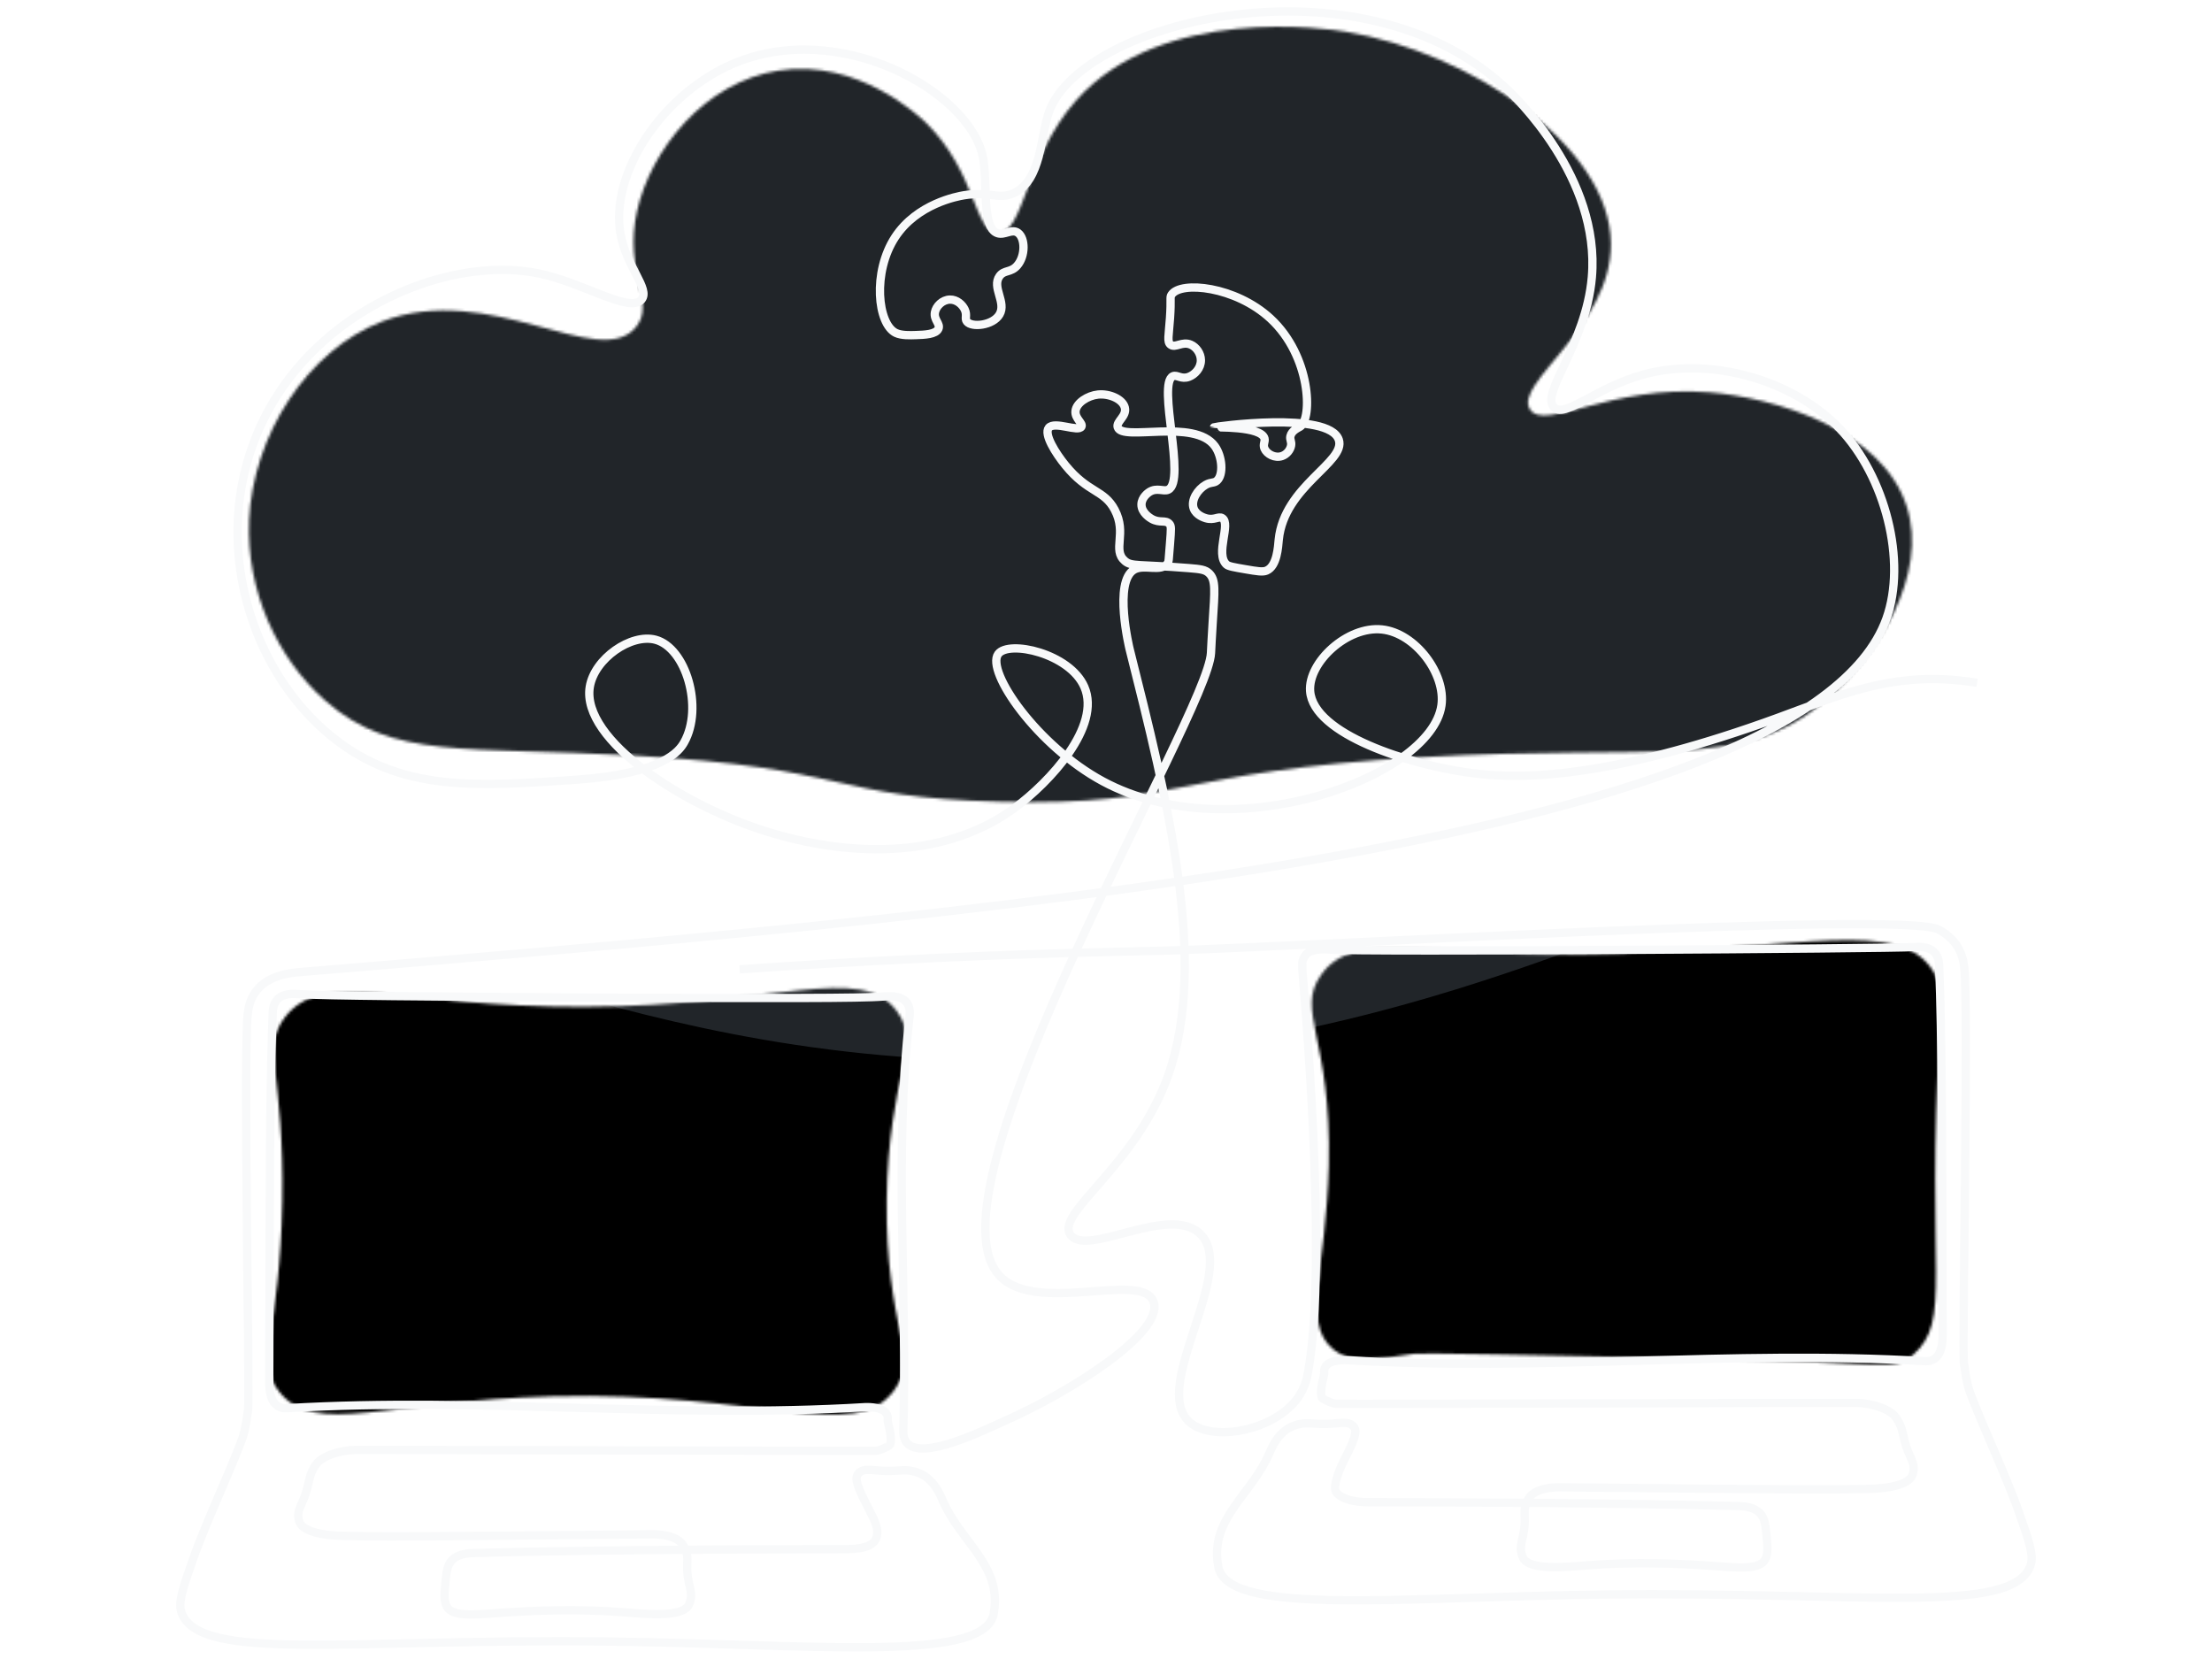 <?xml version="1.0" encoding="UTF-8"?>
<svg xmlns="http://www.w3.org/2000/svg" xmlns:xlink="http://www.w3.org/1999/xlink" viewBox="0 0 800 600">
  <defs>
    <style>
      .cls-1 {
        fill: #000;
      }

      .cls-1, .cls-2, .cls-3 {
        stroke-width: 0px;
      }

      .cls-2 {
        fill: #333;
      }

      .cls-3 {
        fill: #212529;
      }

      .cls-4 {
        fill: none;
        stroke: #f8f9fa;
        stroke-miterlimit: 10;
        stroke-width: 3px;
      }

      .cls-5 {
        filter: url(#luminosity-noclip);
      }

      .cls-6 {
        mask: url(#mask);
      }
    </style>
    <filter id="luminosity-noclip" x="-8.25" y="-19.35" width="829.81" height="632.74" color-interpolation-filters="sRGB" filterUnits="userSpaceOnUse">
      <feFlood flood-color="#fff" result="bg"/>
      <feBlend in="SourceGraphic" in2="bg"/>
    </filter>
    <mask id="mask" x="-8.25" y="-19.35" width="829.81" height="632.74" maskUnits="userSpaceOnUse">
      <g class="cls-5">
        <g>
          <path class="cls-2" d="M90.09,188.3c1.34-30.88,21.05-61.61,48-72,38.97-15.03,78.49,18.08,91.83,2.09,7.47-8.96-4.57-19.77.52-42.26,4.96-21.91,24.26-46.43,51.13-50.61,28.73-4.47,51.05,16.66,53.22,18.78,18.5,18.08,17.5,39.81,25.96,40.08,9.52.3,10.04-27.23,28.3-47.9,31.06-35.17,91.83-25.99,97.57-25.04,44.94,7.4,95.71,41.08,96,76.7.24,30.08-35.63,50.64-29.22,60,5.41,7.89,29.27-9.11,64.7-6.26,23.49,1.89,62.48,13.34,71.48,41.22,8,24.8-10.45,54.14-29.33,70.2-30.36,25.83-59.9,15.65-146.49,20.58-90,5.13-85.81,17.71-151.87,16.09-61.98-1.52-53.16-12.28-133.09-16.73-60.35-3.35-86.74,1.59-111.04-19.71-17.78-15.59-28.74-40.23-27.65-65.22Z"/>
          <path class="cls-1" d="M103.13,367.78c13.88-17.7,41.52-3.42,108-3.65,69.74-.24,100.09-16.17,113.22,1.57,9.13,12.33-3.12,23.34-3.65,68.35-.54,45.86,11.92,56.3,2.61,68.87-14.3,19.31-47.78.18-123.65,2.09-59.93,1.51-85.59,14.62-98.61-1.57-8.98-11.16.23-21.59,1.04-68.87.8-46.56-7.75-55.56,1.04-66.78Z"/>
          <path class="cls-1" d="M477.74,352.65c12.02-17.1,36.93-5.91,108-7.83,65.6-1.77,101.4-12.83,113.3,6.23,3.58,5.73,3.12,11.18,2.53,21.42-5.1,88.63,4.72,104.92-9.79,117.63-6.94,6.08-9.5,2.62-72.08,1.33-70.48-1.45-105.72-2.17-108.07-1.85-13.4,1.84-22.8,4.06-29.7-1.81-11.25-9.57-2.23-29.05-1.36-66.22,1.09-46.54-12.12-55.68-2.82-68.91Z"/>
        </g>
      </g>
    </mask>
  </defs>
  <g id="bg">
    <g class="cls-6">
      <g>
        <rect class="cls-3" x="-8.25" y="-19.35" width="829.81" height="632.74"/>
        <path class="cls-1" d="M66.74,352.78c51.3-43.02,119.56,18.61,258.26,29.35,229.35,17.75,354.45-126.63,420.26-65.74,40.97,37.91,33.38,131.72-8.22,184.3-43.25,54.68-104.36,40.9-339.26,52.83-236.26,11.99-298.83,32.24-339.26-16.43-41.75-50.27-36.94-146.44,8.22-184.3Z"/>
      </g>
    </g>
  </g>
  <g id="artwork">
    <path class="cls-4" d="M267.48,350.57c16.25-1.14,41.52-2.76,72.52-4.17,42.13-1.92,68.25-2.22,81.91-2.61,52.61-1.51,266.36-14.36,279.24-7.61,3.94,2.07,6.22,5.28,6.22,5.28,2.4,3.38,2.85,6.91,3.02,8.3,1.69,14.41-.85,137.81-.12,143.24.36,2.68.86,5.33.86,5.33,0,0,.25,1.34.54,2.65,1.16,5.36,13.58,31.96,18.15,44.94,3.85,10.93,5.78,16.39,4.62,19.99-5.97,18.57-61.14,9.68-153.06,10.75-74.19.87-135.8,7.8-140.62-9.34-.11-.41-.18-.8-.3-1.58-2.62-16.85,12.25-25.21,18.69-40.3.75-1.76,2.98-7.34,8.23-9.58.13-.06.23-.1.32-.13,4.37-1.74,6.64-.6,12.1-.75,4.87-.14,7.74-1.17,9.64.83.09.1.17.18.26.3,1.18,1.6.4,4.24-3.68,12.17,0,0-3.99,7.76-3.02,10.83.06.18.13.35.13.35,0,0,.03.07.06.14.03.07,2.27,3.68,11.6,3.68,0,0,85.27.02,134.11,1.41,2.21.06,5.75.38,7.86,2.86,1.47,1.72,1.71,3.84,2.04,7.05.43,4.17.75,7.34-.38,9.37-2.49,4.44-11.63,2.69-25.36,1.95-5.99-.32-21.39-1.15-38.2.14-7.97.61-21.71,2.12-24.05-2.69-.08-.17-.16-.37-.21-.5-1.53-3.88.41-5.98.78-11.1.29-3.94-.62-6.02,1.08-9.2.12-.23.27-.49.47-.79,2.62-3.81,9.32-3.9,11.46-3.88,92,.95,98.4.83,111.19.58,13.72-.27,15.69-3.93,16.12-5.11.05-.14.08-.24.13-.41,1.12-3.96-1.41-5.73-2.96-11.61-.79-3.01-.89-5.41-2.99-8.42-.14-.2-.26-.36-.3-.42-2.46-3.27-9.28-5.04-13.94-5.12-6.93-.12-184.73.47-188.51.29-1.63-.08-4.87-1.88-4.95-2-.03-.04-.05-.09-.05-.09,0,0-.05-.1-.1-.2-.66-1.4.2-5.41.2-5.41.64-3.01.73-2.9.69-3.37-.03-.3-.13-1.1.24-1.97,0,0,.14-.31.34-.6,1.77-2.48,7.64-2.12,7.64-2.12,69.48,4.25,139.34-3.76,208.82.36.66.04,2.18.1,3.56-.78,3.19-2.04,3.07-7.46,3.07-9.05-.15-71.63-.23-107.44-1.27-133.26-.03-.72-.09-3.06-1.7-4.75-2.25-2.37-6.14-2-7.15-1.93-9.48.6-200.96,1.86-212.03.89-.17-.02-6.51-.58-8.33,2.07-.2.28-1.17,1.71-1.14,2.92,0,.13.04,1.28.04,2.32,0,0,0,0,0,0,0,1.4,9.71,105.1,1.93,146.23-.26,1.39-.97,4.92-3.5,8.52-8.43,11.97-31.19,16.4-39.47,8.63-13.77-12.91,17.85-54.5,4.11-67.84-11.23-10.9-40.93,8.52-46.87.41-5.79-7.91,23.67-24.79,35.36-57.97,14.41-40.89-.47-100.03-14.04-153.98,0,0-5.99-24.52,1.73-28.74,3.67-2,9.6,1.07,12.02-2.21.39-.52.38-.8.86-7.09.42-5.51.51-6.39-.22-7.21-1.43-1.59-3.45-.11-6.44-1.82-.46-.26-3.67-2.16-3.65-5.16.01-2.67,2.56-4.36,2.79-4.51,2.8-1.8,5.12-.06,6.88-.86,6.66-3.05-4.12-38.53,1.72-41.05,1.48-.64,3.03,1.28,5.8.21,2.07-.79,4.33-3.06,4.3-6.02-.03-2.47-1.65-4.72-3.65-5.59-3.12-1.36-5.58,1.33-7.31,0-1.33-1.02-.66-3.2-.21-9.67.48-7.05-.12-7.4.54-8.4,3.32-5.06,23.14-3.06,35.78,8.61,14.73,13.61,15.24,36.24,10.75,39.11-.71.45-3.06,1.39-3.52,3.42-.3,1.34.51,1.93.23,3.45-.29,1.55-1.53,3.15-3.26,3.75-2.6.9-5.5-.73-6.34-2.67-.66-1.52.28-2.46,0-3.65-1.08-4.6-18.26-3.96-18.27-4.08,0-.2,41.58-6.03,45.13,4.51,2.71,8.05-19.76,16.69-21.71,36.1-.26,2.6-.57,9.57-4.4,11.22-1.37.59-3.46.24-7.64-.48-4.11-.7-6.16-1.05-6.88-1.72-4.15-3.85,1.73-14.76-1.5-16.76-1.4-.86-2.86.95-6.02,0-.45-.14-3.37-1.02-4.3-3.44-1.16-3.04,1.43-6.96,4.3-8.6,1.99-1.14,2.96-.52,4.08-1.5,2.47-2.16,1.94-8.8-.76-12.51-7.4-10.15-33.55-1.59-35.13-6.84-.63-2.09,3.36-3.95,2.58-7.09-.77-3.1-5.62-5.15-9.67-4.73-3.74.39-7.9,2.99-8.17,6.02-.24,2.72,2.79,4.34,2.15,5.59-1.07,2.09-9.75-2.12-11.82.43-1.88,2.32,2.53,9.25,6.02,13.54,8.24,10.14,13.93,8.73,17.84,16.12,4.54,8.58-1.01,14.49,3.65,18.48,2.46,2.11,4.79,1.13,22.99,2.58,4.48.36,6.11.56,7.52,1.93,2.45,2.4,2,6.2,1.29,17.41-.33,5.18-.54,9.25-.64,11.39-1.1,22.17-103.11,190.18-77.48,224.01,12.42,16.4,52.76-1.08,56.74,10.69,3.79,11.19-30.75,32.84-53.72,42.96-7.69,3.39-29.87,14.51-35.5,8.02-1.38-1.59-1.34-3.73-1.31-4.64,1.52-49.82-3.45-100,2.25-149.51.11-.99.36-3.45-1.1-5.24-2.17-2.66-6.79-2.2-8.33-2.07-7.93.7-39.62.6-102.99.41-.97,0-1.7,0-2.27-.01-60.12-.4-96.22-.64-106.77-1.29-1.32-.08-4.99-.34-7.15,1.93-1.61,1.69-1.67,4.03-1.7,4.75-1.05,25.82-1.12,61.63-1.27,133.26,0,1.6-.12,7.02,3.07,9.05,1.38.89,2.91.82,3.56.78,69.49-4.11,139.34,3.89,208.82-.36,0,0,5.87-.36,7.64,2.12.2.29.34.6.34.6.38.87.27,1.67.25,1.97-.04.48.05.36.69,3.38,0,0,.85,4.02.2,5.41-.05.1-.1.19-.1.19,0,0-.03.05-.05.09-.07.12-3.31,1.92-4.95,2-3.79.18-181.58-.41-188.51-.29-4.65.08-11.48,1.86-13.94,5.12-.05.06-.16.22-.3.42-2.1,3.02-2.19,5.41-2.99,8.42-1.55,5.88-4.07,7.66-2.96,11.61.05.17.08.27.13.41.43,1.17,2.41,4.84,16.12,5.11,12.8.25,19.2.37,111.19-.58,2.15-.02,8.85.06,11.46,3.88.2.29.34.56.47.79,1.7,3.18.8,5.26,1.08,9.2.37,5.12,2.31,7.22.78,11.1-.05.13-.13.33-.21.5-2.34,4.81-16.1,3.3-24.05,2.69-16.79-1.29-32.17-.46-38.2-.14-13.74.74-22.87,2.49-25.36-1.95-1.13-2.02-.81-5.2-.38-9.37.33-3.21.57-5.33,2.04-7.05,2.12-2.47,5.65-2.79,7.86-2.86,52.55-1.5,134.11-1.41,134.11-1.41,2.9,0,9.89.01,11.6-3.68.08-.18.13-.32.19-.49,1.07-3.19-.66-6.22-3.02-10.83-4-7.81-4.89-10.52-3.68-12.17.09-.13.17-.21.26-.3,1.91-2,4.78-.97,9.64-.83,5.46.15,7.73-.98,12.1.75.09.04.19.08.33.13,5.25,2.24,7.48,7.82,8.23,9.58,6.44,15.08,21.3,23.44,18.69,40.3-.12.78-.18,1.17-.3,1.58-4.82,17.14-66.42,10.2-140.62,9.34-91.92-1.08-147.1,7.81-153.06-10.75-1.16-3.6.77-9.07,4.62-19.99,4.57-12.98,17-39.58,18.15-44.94.28-1.32.54-2.66.54-2.66,0,0,.5-2.65.86-5.32.73-5.44-1.81-128.83-.12-143.24.21-1.78.64-5.18,3.02-8.3,4.6-6.04,13.05-6.66,15.84-6.89,237.71-19.74,544.2-45.18,573.79-127.82,7.43-20.75-.34-51.44-16.96-68.82-15.64-16.35-43.21-25.27-66.99-20.41-19.67,4.02-31.7,16.96-36.2,12.86-5.31-4.83,11.51-22.76,13.62-47.07,3.14-36.06-27.87-65.51-31.41-68.78-52.37-48.4-152.66-24.43-164.86,8.8-3.25,8.86-2.61,24.8-12.83,29.52-5.52,2.54-8.54-.79-17.97.77-2.31.38-16.98,3.04-24.9,15.14-8.3,12.69-6.37,31.48.26,34.65,1.98.95,5.1.85,7.34.77,3.02-.1,7.2-.24,8.07-2.31.75-1.8-1.77-3.18-1.28-5.9.4-2.23,2.66-4.54,5.39-4.62,2.57-.07,4.58,1.87,5.39,3.59.97,2.08-.09,3.27.77,4.36,1.75,2.23,9.44,1.45,11.81-2.57,2.59-4.4-2.9-9.84,0-13.86,1.7-2.36,4.09-1.16,6.42-3.85,2.99-3.45,2.93-9.87.26-11.81-2.23-1.62-4.79,1-7.42.12-5.94-1.98-3.33-18.73-5.35-27.93-5.15-23.47-51.97-49.83-90.41-33.28-25.47,10.96-44.54,39.59-40.55,61.6,2.17,11.96,10.73,19.74,7.6,23.61-4.13,5.11-20.94-6.07-37.3-9.46-33.53-6.96-85.52,14.58-102.98,61.11-15.08,40.17.42,86.11,31.17,108.68,23.92,17.55,49.98,15.77,85.17,13.36,31.67-2.17,37.51-10.3,39.34-13.55,7.04-12.49.68-34.19-10.39-37.11-8.79-2.32-22.08,6.79-23.75,17.07-3.13,19.24,34.35,43.46,65.32,52.7,8.76,2.61,54.14,16.16,88.32-8.91,12.71-9.32,31.44-29.52,25.23-43.79-5.3-12.18-27.46-17.05-31.17-11.88-4.52,6.3,14.2,33.27,37.85,46.02,46.58,25.11,118.78-1.44,122.47-27.46,1.62-11.41-9.45-26.19-21.52-27.46-12.54-1.32-26.71,11.88-25.98,22.27,1.1,15.62,35.99,26.79,58.64,29.69,4.75.61,8.64.81,11.78.9,11.93.34,41.97-.15,98.81-20.94,21.71-7.94,39.58-16.01,65.14-13.52,2.91.28,5.29.64,6.86.9"/>
  </g>
</svg>